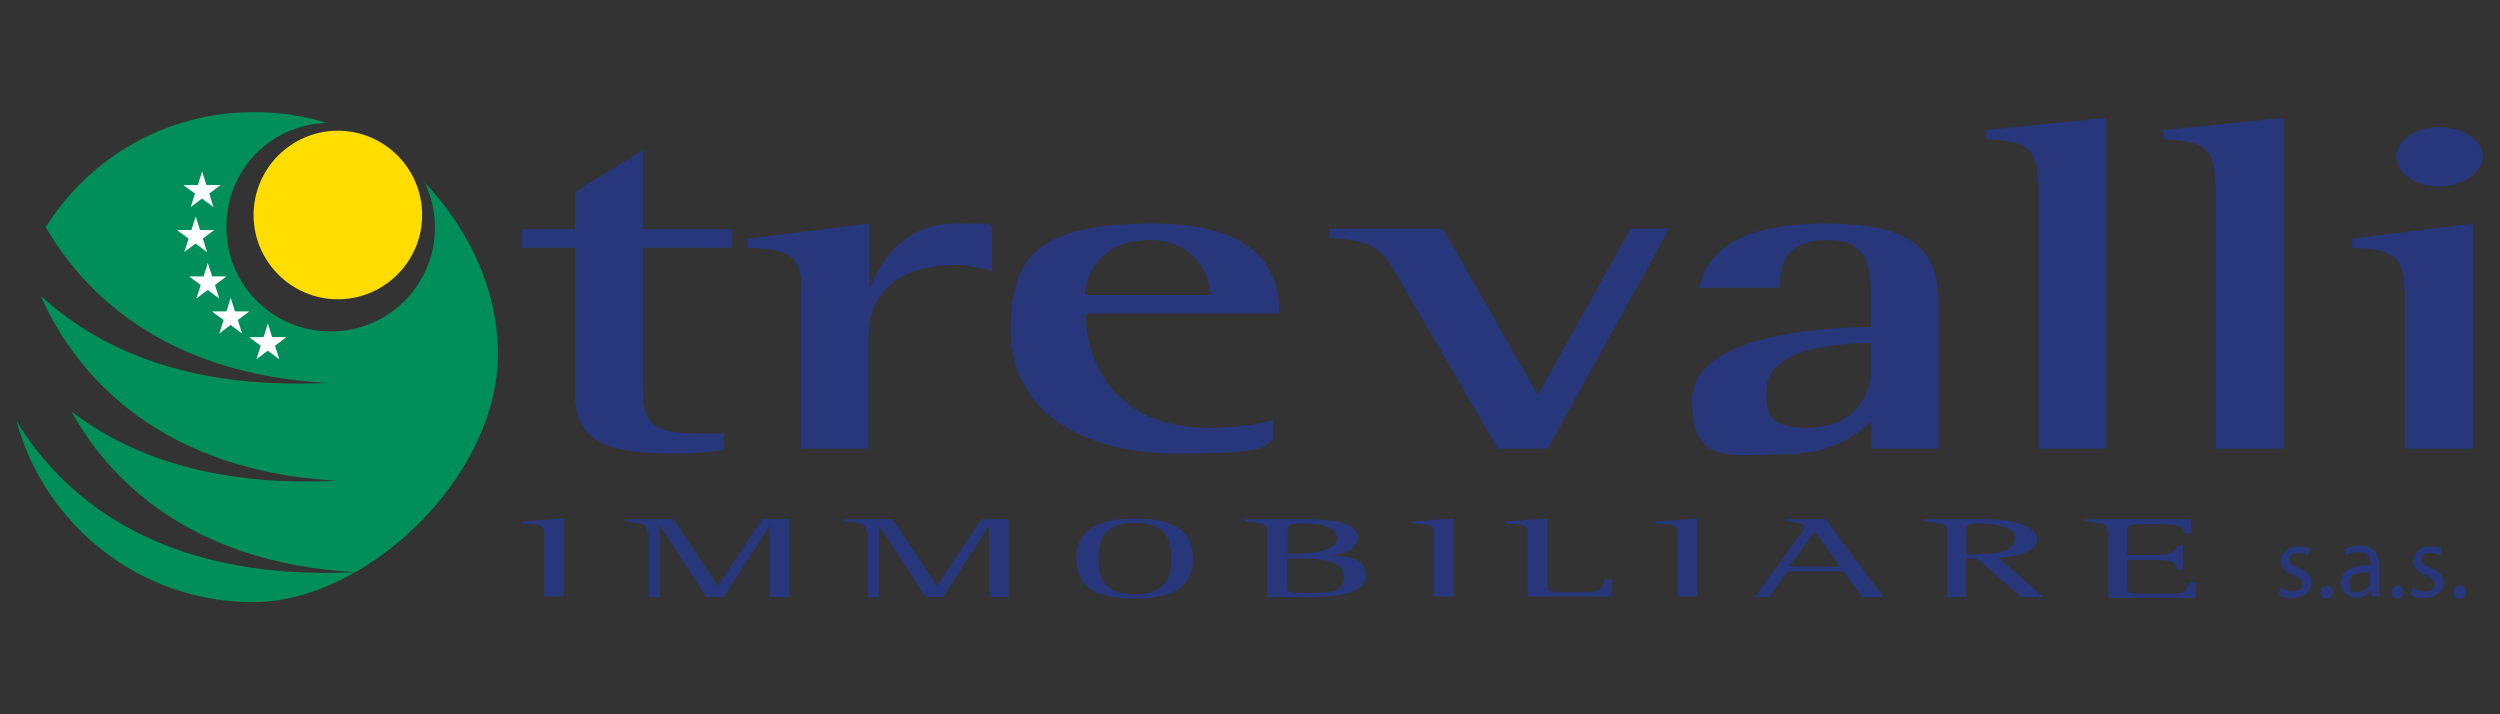 <?xml version="1.0" encoding="UTF-8"?>
<svg id="Livello_1" xmlns="http://www.w3.org/2000/svg" version="1.1" viewBox="0 0 350 100">
  <rect x="0" y="0" width="350" height="100" fill="#333333" stroke="none"/>
  <!-- Generator: Adobe Illustrator 29.3.0, SVG Export Plug-In . SVG Version: 2.1.0 Build 146)  -->
  <defs>
    <style>
      .st0 {
        fill: #fd0;
      }

      .st1 {
        fill: #fff;
      }

      .st2 {
        fill: #008e5a;
      }

      .st3 {
        fill: #28367b;
      }
    </style>
  </defs>
  <path class="st3" d="M101.4,63c-2.1.3-4.3.5-6.4.5-9.1,0-14.5-1-14.5-8.5v-20.3h-7.4v-2.6h7.4v-5.2l9.5-5.9v11.1h12.5v2.6h-12.5v19.3c0,4.6.5,6.7,7.8,6.7s2.4,0,3.5-.3v2.6h0Z"/>
  <path class="st3" d="M112.2,40.6c0-4.6-1.5-5.8-7.5-5.9v-1.3l17-2.1v8.7h.2c1.3-3,4.3-8.7,11.9-8.7s3.5.1,5.1.3v6.3c-1.5-.3-3.2-.8-4.9-.8-9.6,0-12.4,5.2-12.4,9.9v15.8h-9.5v-22.2h0Z"/>
  <path class="st3" d="M151.9,41.3c0-2.5,2-7.7,9.1-7.7s8.5,6.2,8.5,7.7h-17.6ZM178.2,58.8c-1.6.5-5,1.1-8.9,1.1-13.4,0-17.3-9.4-17.3-16h27.1c0-4.4-1.3-12.6-17.6-12.6s-20,4.6-20,15,8.8,17.2,23.3,17.2,11.6-1.3,13.4-1.8c0,0,0-2.9,0-2.9Z"/>
  <path class="st3" d="M196,39.3c-2.4-4.4-3.4-5.6-9.9-6v-1.3h15.9l13.3,23.3,13-23.3h5.4l-17,30.8h-7l-13.7-23.5Z"/>
  <path class="st3" d="M261.9,51.9c0,4.5-3.3,8-8.9,8s-5.7-2.1-5.7-5.2c0-6.3,11.1-6.6,14.6-6.7v3.8h0ZM261.9,62.8h9.5v-20.1c0-6.5-2.1-11.4-15.6-11.4s-16.9,4.6-17.9,9h11.3c0-2.9.4-6.7,6.7-6.7s6,4.6,6,8.8v3.4c-6.1,0-25,.9-25,10.2s5.3,7.6,12.8,7.6,10.6-3.2,12.3-4.6v3.9h-.1Z"/>
  <path class="st3" d="M285.3,25.5c0-4.7-1.6-5.8-7.2-6v-1.3l16.8-1.7v46.3h-9.5V25.5h0Z"/>
  <path class="st3" d="M310.1,25.5c0-4.7-1.6-5.8-7.2-6v-1.3l16.8-1.7v46.3h-9.5V25.5h0Z"/>
  <path class="st3" d="M336.6,40.6c0-4.6-1.5-5.8-7.3-5.9v-1.3l16.9-2.1v31.5h-9.5v-22.2h-.1ZM335.5,21.9c0-2.2,2.7-4.1,6-4.1s6.1,1.8,6.1,4.1-2.9,4.2-6.2,4.2-5.9-1.9-5.9-4.2Z"/>
  <path class="st3" d="M76.2,74.5c0-1.1-1-1.1-3.1-1.2v-.3l5.8-.4v10.9h-2.7v-9.1h0Z"/>
  <path class="st3" d="M90.6,74.6c0-1.3-.4-1.3-3.1-1.6v-.3h6.8l6.2,9.3h0l6.2-9.3h3.8v10.9h-2.7v-10h0l-6.5,10h-2.4l-6.5-10h0v10h-1.6v-9h-.2Z"/>
  <path class="st3" d="M121.3,74.6c0-1.3-.4-1.3-3.1-1.6v-.3h6.8l6.2,9.3h0l6.2-9.3h3.8v10.9h-2.7v-10h0l-6.5,10h-2.4l-6.5-10h0v10h-1.6v-9h-.2Z"/>
  <path class="st3" d="M158.9,83.2c-4.9,0-5.1-3-5.1-5s.3-5,5.1-5,5.1,3,5.1,5-.3,5-5.1,5ZM158.9,83.8c6.2,0,8.1-2.2,8.1-5.6s-1.9-5.6-8.1-5.6-8.2,2.2-8.2,5.6,1.8,5.6,8.2,5.6Z"/>
  <path class="st3" d="M180.3,74.5c0-1.1.1-1.2,2.3-1.2s4.6.4,4.6,2.1-3.6,2.1-5.4,2.1h-1.5v-3h0ZM177.5,83.6h5.4c2.4,0,8.3,0,8.3-2.9s-2.6-2.7-4.8-2.9h0c1.4-.2,3.7-.8,3.7-2.5,0-2.5-4.8-2.6-7-2.6h-8.8v.3c2.7.3,3.1.3,3.1,1.6v9.1h.1ZM180.3,78.2h1.5c2,0,6.4,0,6.4,2.5s-2.7,2.3-5.4,2.3-2.6,0-2.6-1.3v-3.5h.1Z"/>
  <path class="st3" d="M200.8,74.5c0-1.1-1-1.1-3.1-1.2v-.3l5.8-.4v10.9h-2.7v-9.1h0Z"/>
  <path class="st3" d="M213.9,74.5c0-1.1-1-1.1-3.1-1.2v-.3l5.8-.4v8.9c0,1.3,0,1.4,2.6,1.4h2.8c2.3,0,2.4-.7,2.7-1.8h1l-.2,2.4h-11.6v-9.1h0Z"/>
  <path class="st3" d="M234.9,74.5c0-1.1-1-1.1-3.1-1.2v-.3l5.8-.4v10.9h-2.7v-9.1h0Z"/>
  <path class="st3" d="M254.1,74.4l3.5,4.9h-7.1l3.6-4.9ZM245.7,83.6h2l2.5-3.6h7.9l2.6,3.6h3l-8.1-10.9h-5.4v.3c1.6.2,2.4.3,2.4.8s-.2.6-.5.9l-6.5,9h0Z"/>
  <path class="st3" d="M275.2,74.4c0-1,.1-1.1,2.2-1.1s4.7.5,4.7,2c0,2.3-3.8,2.3-6,2.3h-.8v-3.2h-.1ZM272.5,83.6h2.7v-5.4h1.6l6.2,5.4h3.1l-6.3-5.5c2.7-.2,5.4-.8,5.4-2.6s-3.2-2.8-7-2.8h-8.8v.3c2.7.3,3.2.3,3.2,1.4v9.2h-.1Z"/>
  <path class="st3" d="M295.1,74.4c0-.9-.4-1.2-3.2-1.4v-.3h14.8l.2,2h-1c-.3-.8-.3-1.3-2.9-1.3h-3.3c-1.8,0-1.9.2-1.9,1.1v3.2h4c2.6,0,2.8-.6,3.1-1.3h.7v3.4h-.7c-.3-.9-.4-1.4-3.1-1.4h-4v3.8c0,.9.3.9,2.6.9h3.4c2.1,0,2.3-.3,2.7-1.6h1l-.2,2.2h-12.1v-9.2h-.1Z"/>
  <path class="st3" d="M319.4,82.3c.4.2,1,.5,1.7.5s1.3-.5,1.3-1-.4-.9-1.3-1.3c-1.2-.4-1.8-1.1-1.8-2s.9-2,2.4-2,1.3.2,1.7.4l-.3.9c-.3-.2-.8-.4-1.4-.4s-1.2.4-1.2.9.4.8,1.3,1.2c1.2.5,1.8,1.1,1.8,2.1s-.9,2.1-2.6,2.1-1.5-.2-2-.5l.3-1h.1Z"/>
  <path class="st3" d="M324.9,82.9c0-.5.4-.9.9-.9s.8.4.8.9-.3.9-.9.9-.8-.4-.8-.9Z"/>
  <path class="st3" d="M332,83.6v-.9h-.1c-.4.5-1.1,1-2.1,1s-2.1-1-2.1-2c0-1.7,1.5-2.6,4.2-2.6h0c0-.7-.2-1.8-1.6-1.8s-1.3.2-1.8.5l-.3-.8c.6-.4,1.4-.6,2.3-.6,2.1,0,2.6,1.4,2.6,2.8v2.6c0,.6,0,1.2.1,1.7h-1.2ZM331.8,80.1c-1.4,0-2.9.2-2.9,1.6s.5,1.2,1.2,1.2,1.5-.6,1.7-1.2v-1.6h0Z"/>
  <path class="st3" d="M334.8,82.9c0-.5.4-.9.9-.9s.8.4.8.9-.3.9-.9.9-.8-.4-.8-.9Z"/>
  <path class="st3" d="M337.9,82.3c.4.2,1,.5,1.7.5s1.3-.5,1.3-1-.4-.9-1.3-1.3c-1.2-.4-1.8-1.1-1.8-2s.9-2,2.4-2,1.3.2,1.7.4l-.3.9c-.3-.2-.8-.4-1.4-.4s-1.2.4-1.2.9.4.8,1.3,1.2c1.2.5,1.8,1.1,1.8,2.1s-.9,2.1-2.6,2.1-1.5-.2-2-.5l.3-1h.1Z"/>
  <path class="st3" d="M343.5,82.9c0-.5.4-.9.9-.9s.8.4.8.9-.3.9-.9.9-.8-.4-.8-.9Z"/>
  <path class="st0" d="M35.5,30.1c0-6.5,5.3-11.8,11.8-11.8s11.8,5.3,11.8,11.8-5.3,11.8-11.8,11.8-11.8-5.3-11.8-11.8Z"/>
  <path class="st2" d="M59.4,25.4c.9,1.9,1.5,4.1,1.5,6.4,0,8.1-6.5,14.6-14.6,14.6s-14.6-6.5-14.6-14.6,6.2-14.3,14-14.6c-3.2-1-6.6-1.5-10.2-1.5-12.3,0-23,6.4-29.1,16.1,5.1,8.8,16.2,20.6,39.5,21.8-20.1,1-32.5-5.1-40.2-12.2,3.8,8.7,14.4,24.4,41.5,25.9-17.6.9-29.4-3.7-37.2-9.7,4.9,8.9,16,21.2,39.8,22.5-28.4,1.4-41.6-11.4-47.5-21.2,3.9,14.6,17.3,25.4,33.1,25.4s34-17.2,34.3-34.3c.2-13-8-22.1-10.4-24.6h.1Z"/>
  <path class="st1" d="M25.7,25.9h2c.4-1.3.6-1.9.6-1.9h0l.6,1.9h2l-1.6,1.2h0l.6,1.9h0c-1.1-.8-1.6-1.2-1.6-1.2,0,0-.6.4-1.6,1.2h0l.6-1.9c-1-.7-1.5-1.1-1.6-1.2h0Z"/>
  <path class="st1" d="M25.8,35.3l.6-1.9c-1-.7-1.5-1.1-1.6-1.2h2c.4-1.3.6-1.9.6-1.9h0l.6,1.9h2l-1.6,1.2h0l.6,1.9h0c-1.1-.8-1.6-1.2-1.6-1.2,0,0-.6.4-1.6,1.2h0Z"/>
  <path class="st1" d="M29.1,40.6s-.6.4-1.6,1.2h0l.6-1.9c-1-.7-1.5-1.1-1.6-1.2h2c.4-1.3.6-1.9.6-1.9h0l.6,1.9h2l-1.6,1.2h0l.6,1.9h0c-1.1-.8-1.6-1.2-1.6-1.2Z"/>
  <path class="st1" d="M33.9,46.7c-1.1-.8-1.6-1.2-1.6-1.2,0,0-.6.4-1.6,1.2h0l.6-1.9c-1-.7-1.5-1.1-1.6-1.2h2c.4-1.3.6-1.9.6-1.9h0l.6,1.9h2l-1.6,1.2h0l.6,1.9h0Z"/>
  <path class="st1" d="M40.1,47.2l-1.6,1.2h0l.6,1.9h0c-1.1-.8-1.6-1.2-1.6-1.2,0,0-.6.4-1.6,1.2h0l.6-1.9c-1-.7-1.5-1.1-1.6-1.2h2c.4-1.3.6-1.9.6-1.9h0l.6,1.9h2Z"/>
</svg>